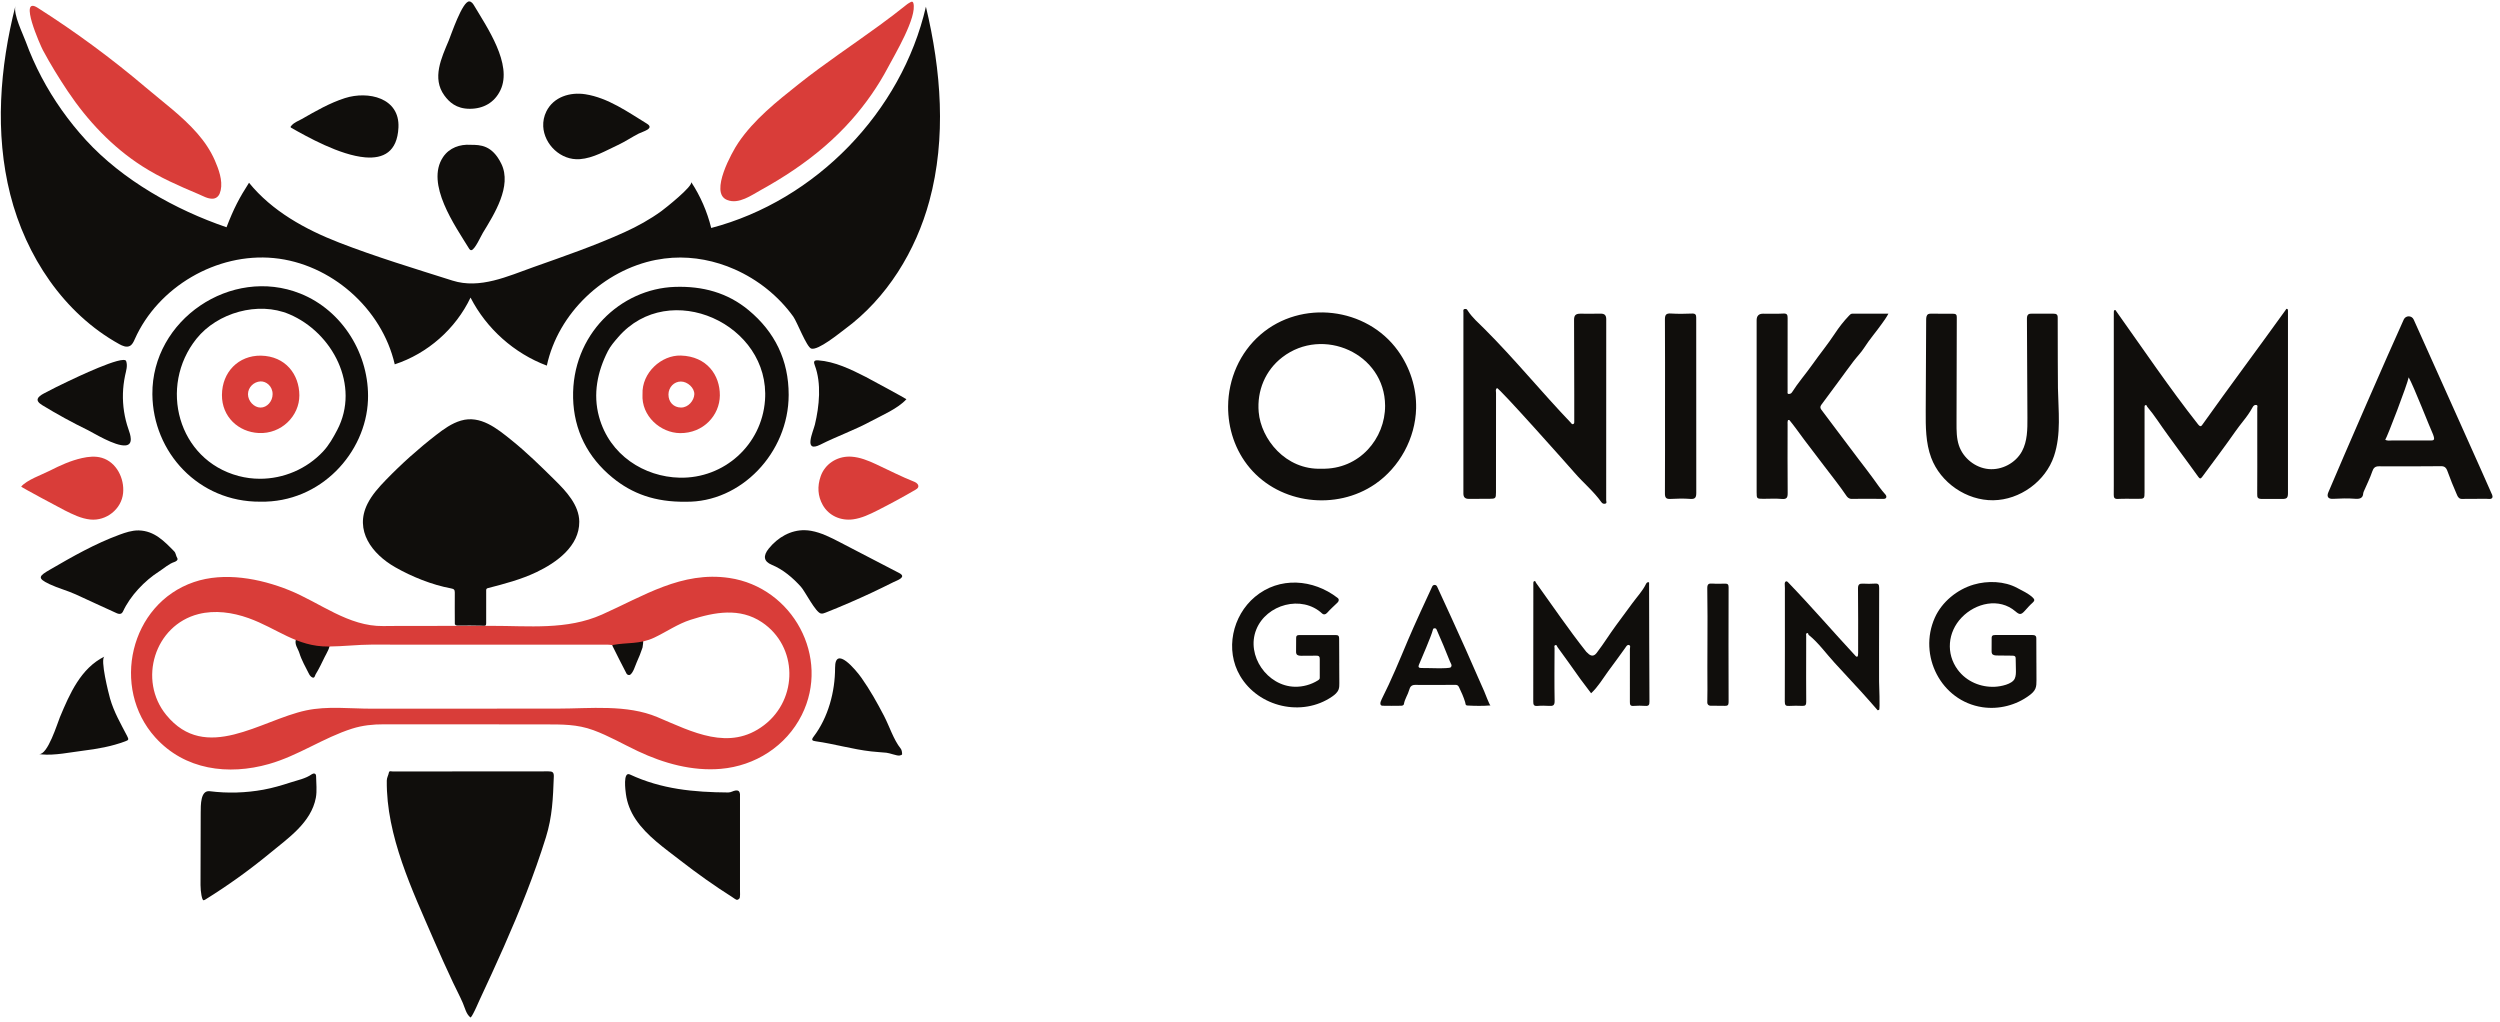 <?xml version="1.0" encoding="UTF-8"?> <svg xmlns="http://www.w3.org/2000/svg" width="301" height="123" viewBox="0 0 301 123" fill="none"><g clip-path="url(#clip0_2550_18504)"><path d="M79.008 31.282C72.684 32.517 67.21 37.693 65.837 44.021C61.907 42.548 58.564 39.565 56.653 35.828C54.865 39.592 51.487 42.568 47.527 43.867C45.986 37.14 39.836 31.735 32.966 31.071C26.096 30.408 19.025 34.535 16.224 40.842C16.083 41.159 15.928 41.507 15.617 41.659C15.219 41.853 14.75 41.648 14.363 41.434C7.672 37.738 3.107 30.825 1.234 23.414C-0.639 16.003 -0.024 8.134 1.853 0.725C1.594 1.745 2.749 4.052 3.104 5.024C3.637 6.484 4.272 7.907 4.997 9.282C6.45 12.036 8.264 14.596 10.367 16.89C14.783 21.707 21.134 25.266 27.274 27.362C28.158 25.065 28.815 23.827 29.982 22.004C32.748 25.411 36.735 27.616 40.825 29.205C45.281 30.937 49.927 32.338 54.478 33.783C57.785 34.833 61.144 33.254 64.218 32.164C67.899 30.859 71.648 29.568 75.207 27.951C76.758 27.247 78.268 26.409 79.646 25.407C80.049 25.115 83.518 22.372 83.212 21.906C84.326 23.598 85.147 25.481 85.63 27.449C98.209 24.146 108.557 13.48 111.48 0.809C113.318 8.472 113.958 16.593 111.896 24.199C110.263 30.225 106.782 35.908 101.714 39.634C101.057 40.117 98.508 42.223 97.677 41.97C97.119 41.801 95.962 38.742 95.508 38.113C93.719 35.635 91.242 33.661 88.449 32.427C86.105 31.39 83.523 30.876 80.96 31.035C80.303 31.076 79.651 31.161 79.008 31.286V31.282Z" fill="#100E0C"></path><path d="M58.536 74.99C58.541 75.426 58.404 75.354 57.916 75.335C57.033 75.301 56.148 75.324 55.263 75.325C55.075 75.325 54.881 75.35 54.761 75.154C54.758 73.888 54.745 72.621 54.757 71.354C54.76 71.009 54.665 70.908 54.301 70.841C52.023 70.422 49.566 69.431 47.561 68.282C44.803 66.703 42.63 63.878 44.248 60.653C44.792 59.569 45.618 58.656 46.462 57.784C48.348 55.837 50.374 54.024 52.519 52.364C53.43 51.658 54.387 50.969 55.492 50.643C57.84 49.95 59.834 51.591 61.542 52.961C63.41 54.459 65.118 56.143 66.821 57.823C68.148 59.132 69.727 60.807 69.745 62.809C69.769 65.754 67.01 67.733 64.597 68.883C62.729 69.774 60.714 70.303 58.708 70.818C58.608 70.844 58.537 70.934 58.537 71.037C58.537 72.18 58.536 74.022 58.536 74.99Z" fill="#100E0C"></path><path d="M66.037 92.872C66.505 92.87 66.698 92.972 66.679 93.491C66.583 96.085 66.506 98.305 65.725 100.818C64.329 105.311 62.568 109.68 60.669 113.982C59.718 116.135 58.731 118.274 57.736 120.406C57.49 120.936 57.268 121.49 56.99 122.004C56.89 122.188 56.803 122.367 56.658 122.511C56.132 122.123 55.974 121.335 55.728 120.769C55.366 119.933 54.933 119.122 54.544 118.298C53.745 116.601 52.974 114.893 52.23 113.172C49.645 107.19 46.49 100.633 46.569 93.979C46.573 93.623 46.762 93.35 46.819 93.024C46.863 92.764 47.132 92.886 47.298 92.886C50.44 92.877 62.934 92.886 66.037 92.872Z" fill="#100E0C"></path><path d="M275.473 59.324C275.473 59.941 275.363 60.075 274.761 60.075C273.943 60.075 273.147 60.075 272.378 60.075C271.768 60.075 271.768 59.884 271.768 59.431C271.784 57.256 271.774 55.081 271.775 52.906C271.775 51.659 271.78 50.41 271.775 49.162C271.775 49.017 271.88 48.776 271.632 48.757C271.449 48.742 271.316 48.834 271.192 49.068C270.877 49.66 270.472 50.21 270.051 50.736C269.414 51.532 268.84 52.37 268.249 53.198C267.517 54.226 266.757 55.232 266.008 56.247C265.714 56.646 265.418 57.044 265.124 57.441C264.957 57.667 264.842 57.646 264.674 57.41C263.953 56.395 263.208 55.397 262.473 54.392C261.985 53.723 261.505 53.05 261.012 52.384C260.17 51.246 259.428 50.035 258.511 48.952C258.458 48.89 258.471 48.753 258.347 48.77C258.196 48.79 258.205 48.925 258.205 49.034C258.203 49.583 258.205 50.13 258.205 50.679C258.205 53.535 258.204 56.39 258.203 59.246C258.203 60.04 258.184 60.059 257.365 60.059C256.57 60.059 255.774 60.033 254.981 60.071C254.576 60.09 254.492 59.908 254.495 59.579C254.499 59.2 254.5 58.822 254.5 58.445C254.5 51.636 254.5 44.829 254.501 38.02C254.501 37.869 254.5 37.718 254.505 37.567C254.508 37.475 254.5 37.364 254.615 37.335C254.733 37.304 254.759 37.42 254.81 37.492C258.045 42.039 261.188 46.7 264.641 51.085C264.959 51.488 265.062 51.28 265.239 51.032C268.492 46.454 271.632 42.272 275.177 37.342C275.236 37.279 275.242 37.155 275.362 37.189C275.472 37.22 275.47 37.331 275.471 37.423C275.477 37.688 275.471 55.428 275.471 59.323L275.473 59.324Z" fill="#100E0C"></path><path d="M147.865 48.917C147.886 45.63 149.265 42.45 151.764 40.289C156.677 36.041 164.531 36.978 168.311 42.224C169.756 44.228 170.56 46.694 170.5 49.169C170.413 52.761 168.514 56.261 165.55 58.292C160.882 61.489 154.152 60.697 150.48 56.347C148.706 54.246 147.847 51.577 147.864 48.916L147.865 48.917ZM159.112 56.433C163.705 56.55 166.782 52.76 166.766 48.851C166.741 42.551 159.278 39.251 154.39 43.014C152.34 44.591 151.327 47.043 151.546 49.608C151.822 52.858 154.777 56.598 159.111 56.434L159.112 56.433Z" fill="#100E0C"></path><path d="M180.239 46.729C180.025 46.896 180.122 47.122 180.122 47.313C180.116 51.304 180.117 55.295 180.116 59.287C180.116 60.002 180.062 60.054 179.336 60.056C178.503 60.058 177.67 60.056 176.837 60.063C176.406 60.066 176.192 59.87 176.192 59.428C176.194 52.145 176.194 44.862 176.195 37.579C176.195 37.425 176.116 37.23 176.393 37.199C176.602 37.175 176.639 37.282 176.743 37.441C177.284 38.261 178.034 38.905 178.724 39.593C182.345 43.206 185.58 47.187 189.114 50.884C189.206 50.979 189.255 51.125 189.416 51.059C189.568 50.998 189.541 50.84 189.541 50.715C189.543 49.656 189.541 48.597 189.54 47.538C189.533 44.53 189.525 41.522 189.517 38.514C189.516 37.958 189.714 37.767 190.277 37.768C191.091 37.77 191.906 37.78 192.719 37.764C193.195 37.755 193.391 37.967 193.391 38.431C193.388 45.696 193.391 52.96 193.385 60.223C193.385 60.365 193.512 60.596 193.255 60.645C193.084 60.678 192.936 60.646 192.795 60.448C191.873 59.147 190.627 58.135 189.592 56.936C188.865 56.095 180.416 46.592 180.239 46.73V46.729Z" fill="#100E0C"></path><path d="M36.16 35.347C27.833 32.026 18.269 38.499 18.346 47.469C18.408 54.475 23.918 60.453 31.335 60.402C38.637 60.545 44.052 54.484 44.303 48.184C44.521 42.743 41.272 37.387 36.16 35.347ZM40.595 51.782C40.115 52.695 39.612 53.594 38.902 54.355C36.93 56.469 34.134 57.649 31.289 57.644C30.43 57.643 29.567 57.534 28.722 57.31C21.402 55.372 19.058 46.525 23.653 40.785C26.177 37.634 31.093 36.247 34.83 37.831C40.04 40.04 43.406 46.435 40.595 51.782Z" fill="#100E0C"></path><path d="M215.342 50.449C215.175 50.736 215.228 50.946 215.227 51.145C215.224 53.887 215.212 56.63 215.236 59.372C215.241 59.928 215.109 60.126 214.516 60.072C213.784 60.005 213.041 60.059 212.303 60.056C211.514 60.054 211.5 60.038 211.499 59.271C211.499 57.02 211.499 54.77 211.499 52.519C211.499 47.867 211.499 43.214 211.499 38.562C211.499 38.035 211.754 37.77 212.264 37.769C213.077 37.767 213.893 37.8 214.704 37.751C215.168 37.722 215.231 37.914 215.23 38.297C215.22 40.718 215.225 43.139 215.225 45.559C215.225 46.069 215.221 46.581 215.227 47.091C215.228 47.214 215.172 47.414 215.329 47.43C215.463 47.443 215.644 47.411 215.751 47.241C216.488 46.073 217.405 45.031 218.196 43.909C219.087 42.646 220.07 41.449 220.922 40.154C221.413 39.407 221.98 38.676 222.61 38.019C222.717 37.908 222.831 37.764 223.024 37.764C224.439 37.766 225.855 37.764 227.367 37.764C227.108 38.248 226.85 38.594 226.593 38.956C225.898 39.941 225.099 40.848 224.449 41.869C224.079 42.452 223.576 42.95 223.156 43.504C222.572 44.272 222.008 45.057 221.436 45.834C220.721 46.802 220.007 47.772 219.288 48.737C219.136 48.942 219.135 49.121 219.289 49.327C220.092 50.39 220.889 51.458 221.69 52.522C222.395 53.46 223.1 54.396 223.807 55.332C224.376 56.086 224.966 56.824 225.516 57.591C226.002 58.269 226.469 58.954 227.032 59.574C227.145 59.699 227.216 60.068 226.779 60.065C225.493 60.056 224.206 60.043 222.92 60.064C222.624 60.068 222.423 59.863 222.331 59.727C221.47 58.449 220.498 57.255 219.571 56.027C218.796 55.001 218.006 53.985 217.238 52.958C216.621 52.134 216.038 51.287 215.339 50.449H215.342Z" fill="#100E0C"></path><path d="M26.573 22.901C26.542 23.037 26.501 23.171 26.449 23.302C26.301 23.668 25.992 23.913 25.593 23.924C24.996 23.94 24.452 23.604 23.92 23.38C21.559 22.385 19.265 21.386 17.099 19.996C13.504 17.688 10.516 14.509 8.148 10.97C7.082 9.376 6.073 7.733 5.167 6.043C4.876 5.501 2.178 -0.56 4.537 0.939C9.099 3.84 13.46 7.055 17.581 10.554C19.661 12.32 21.928 13.971 23.747 16.049C24.602 17.025 25.345 18.116 25.865 19.307C26.316 20.341 26.834 21.725 26.573 22.901Z" fill="#D93D39"></path><path d="M87.498 24.053C85.413 23.176 88.159 18.269 88.879 17.205C90.788 14.38 93.533 12.213 96.176 10.113C99.318 7.617 102.67 5.404 105.908 3.039C107.039 2.213 108.158 1.367 109.248 0.488C109.364 0.395 109.507 0.335 109.635 0.256C109.791 0.16 109.918 0.201 109.966 0.363C110.455 2.044 107.708 6.609 106.923 8.1C105.722 10.38 104.239 12.494 102.535 14.426C100.506 16.726 98.145 18.714 95.612 20.434C94.33 21.305 93.001 22.11 91.643 22.86C90.5 23.492 88.939 24.631 87.574 24.084C87.548 24.073 87.523 24.063 87.498 24.053Z" fill="#D93D39"></path><path d="M247.776 46.734C247.823 49.447 248.184 52.289 247.302 54.912C246.277 57.961 243.199 60.192 239.983 60.231C236.768 60.27 233.642 58.121 232.516 55.109C231.847 53.319 231.848 51.36 231.857 49.45C231.875 45.795 231.892 42.14 231.91 38.485C231.911 38.236 231.94 37.94 232.159 37.821C232.261 37.767 232.383 37.766 232.499 37.766C233.384 37.769 234.269 37.774 235.154 37.777C235.278 37.777 235.416 37.784 235.504 37.871C235.593 37.96 235.597 38.099 235.597 38.225C235.587 42.46 235.577 46.694 235.566 50.928C235.563 51.837 235.564 52.767 235.852 53.629C236.361 55.155 237.818 56.322 239.42 56.474C241.022 56.627 242.678 55.752 243.445 54.337C244.099 53.13 244.108 51.691 244.101 50.318C244.082 46.347 244.063 42.374 244.043 38.403C244.043 38.202 244.056 37.97 244.217 37.851C244.326 37.77 244.473 37.767 244.609 37.767C245.48 37.767 246.35 37.767 247.219 37.767C247.378 37.767 247.56 37.776 247.662 37.899C247.744 37.996 247.748 38.136 247.748 38.264C247.74 40.819 247.772 46.466 247.776 46.735V46.734Z" fill="#100E0C"></path><path d="M298.034 60.066C297.504 60.066 296.973 60.054 296.444 60.071C296.113 60.081 295.958 59.892 295.842 59.633C295.403 58.653 295.014 57.654 294.643 56.646C294.542 56.373 294.36 56.123 293.925 56.129C291.427 56.161 288.929 56.148 286.43 56.142C285.978 56.141 285.77 56.318 285.619 56.768C285.35 57.565 284.966 58.323 284.633 59.098C284.59 59.199 284.536 59.306 284.53 59.413C284.501 59.98 284.104 60.095 283.571 60.053C282.677 59.982 281.779 60.011 280.884 60.06C280.314 60.091 280.117 59.785 280.326 59.289C282.036 55.237 287.55 42.556 289.413 38.47C289.647 37.957 290.377 37.958 290.608 38.474C292.718 43.175 299.903 59.18 300.061 59.595C300.158 59.85 300.095 60.099 299.681 60.071C299.135 60.033 298.584 60.062 298.035 60.062V60.065L298.034 60.066ZM290.004 45.431C289.863 46.242 287.404 52.674 287.183 52.943C287.445 53.102 287.733 53.032 288.01 53.033C289.505 53.038 290.999 53.037 292.494 53.036C293.027 53.036 293.212 53.048 292.942 52.314C292.598 51.594 290.583 46.414 290.004 45.431Z" fill="#100E0C"></path><path d="M89.095 107.192C89.095 107.364 89.137 108.062 89.027 108.175C88.71 108.502 88.599 108.286 88.171 108.016C86.015 106.65 83.933 105.167 81.917 103.601C80.027 102.132 77.873 100.654 76.527 98.638C75.915 97.723 75.504 96.692 75.359 95.601C75.31 95.232 74.978 92.846 75.839 93.246C79.672 95.028 83.521 95.382 87.678 95.414C88.021 95.416 88.271 95.209 88.588 95.172C88.901 95.137 89.05 95.275 89.095 95.601C89.095 97.487 89.095 105.214 89.095 107.192Z" fill="#100E0C"></path><path d="M24.143 106.181C24.143 103.023 24.164 98.807 24.164 97.943C24.164 96.875 24.143 95.122 25.259 95.263C27.404 95.533 29.59 95.468 31.716 95.079C32.836 94.874 33.912 94.555 34.994 94.204C35.841 93.929 36.801 93.748 37.537 93.222C37.718 93.094 38.052 93.047 38.057 93.454C38.069 94.323 38.184 95.216 38.026 96.057C37.464 99.029 34.717 100.895 32.523 102.704C30.058 104.737 27.457 106.605 24.744 108.292C24.67 108.338 24.593 108.384 24.506 108.391C24.318 108.405 24.143 107.374 24.143 106.556L24.143 106.181Z" fill="#100E0C"></path><path d="M191.571 83.47C191.148 82.912 190.712 82.35 190.293 81.775C189.816 81.122 189.357 80.456 188.887 79.798C188.431 79.16 187.976 78.524 187.511 77.893C187.446 77.805 187.443 77.596 187.246 77.681C187.08 77.754 187.169 77.913 187.168 78.032C187.162 80.15 187.136 82.268 187.177 84.385C187.187 84.934 186.986 85.013 186.537 84.99C186.066 84.965 185.588 84.949 185.119 84.993C184.662 85.036 184.602 84.847 184.604 84.448C184.618 80.231 184.613 76.014 184.613 71.797C184.613 71.287 184.613 70.776 184.613 70.266C184.613 70.154 184.601 70.014 184.726 69.97C184.882 69.916 184.869 70.074 184.929 70.159C186.931 72.937 188.862 75.799 190.992 78.481C191.029 78.526 191.08 78.555 191.139 78.616C191.546 79.043 191.913 79.041 192.241 78.608C193.168 77.387 193.757 76.4 194.555 75.316C195.218 74.415 195.883 73.513 196.547 72.612C197.087 71.878 197.792 71.121 198.185 70.297C198.261 70.138 198.377 70.067 198.532 70.108C198.562 70.116 198.55 70.299 198.55 70.401C198.562 75.089 198.568 79.777 198.595 84.465C198.598 84.857 198.52 85.017 198.106 84.99C197.635 84.959 197.158 84.952 196.687 84.991C196.281 85.025 196.235 84.846 196.238 84.505C196.25 82.387 196.247 80.27 196.239 78.153C196.239 77.983 196.359 77.716 196.12 77.658C195.908 77.607 195.8 77.833 195.676 78.009C195.03 78.931 194.302 79.892 193.621 80.826C192.955 81.74 192.398 82.707 191.569 83.468L191.571 83.47Z" fill="#100E0C"></path><path d="M245.184 79.797C245.186 80.507 245.189 81.216 245.191 81.925C245.191 82.263 245.191 82.613 245.055 82.923C244.91 83.253 244.63 83.501 244.342 83.715C242.744 84.915 240.657 85.444 238.68 85.148C233.689 84.401 230.926 78.909 232.952 74.373C233.807 72.459 235.642 70.969 237.637 70.385C239.3 69.898 241.334 69.953 242.882 70.795C243.519 71.141 244.175 71.423 244.719 71.922C244.988 72.167 245.001 72.326 244.717 72.574C244.381 72.867 244.089 73.212 243.788 73.542C243.343 74.032 243.159 74.038 242.665 73.613C240.701 71.923 237.854 72.598 236.172 74.36C234.501 76.111 234.262 78.693 235.722 80.653C236.768 82.055 238.481 82.776 240.207 82.686C240.874 82.652 242.266 82.393 242.575 81.705C242.725 81.374 242.721 80.995 242.714 80.63C242.706 80.189 242.697 79.749 242.689 79.309C242.687 79.217 242.683 79.117 242.624 79.045C242.547 78.951 242.409 78.943 242.288 78.941C241.668 78.934 241.049 78.927 240.431 78.921C240.211 78.919 239.948 78.893 239.841 78.7C239.79 78.607 239.789 78.495 239.789 78.39C239.791 77.869 239.794 77.35 239.795 76.83C239.795 76.744 239.797 76.653 239.845 76.583C239.923 76.467 240.086 76.456 240.225 76.456C241.706 76.456 243.187 76.455 244.667 76.454C244.826 76.454 245.009 76.465 245.105 76.592C245.17 76.68 245.173 76.797 245.173 76.906C245.176 77.87 245.178 78.834 245.182 79.799L245.184 79.797Z" fill="#100E0C"></path><path d="M161.243 79.842C161.247 80.647 161.251 81.45 161.255 82.255C161.256 82.506 161.256 82.763 161.172 82.999C161.039 83.371 160.717 83.641 160.392 83.865C156.774 86.36 151.526 85.142 149.307 81.371C147.473 78.256 148.368 74.143 151.098 71.859C154.044 69.393 158.107 69.717 161.043 71.984C161.241 72.136 161.23 72.36 161.037 72.549C160.613 72.959 160.17 73.352 159.779 73.792C159.578 74.018 159.346 74.015 159.2 73.879C156.745 71.582 152.463 72.752 151.249 75.81C150.006 78.938 152.584 82.618 155.906 82.685C156.879 82.705 157.87 82.43 158.691 81.91C158.764 81.864 158.839 81.811 158.874 81.733C158.899 81.676 158.899 81.613 158.899 81.55C158.899 80.822 158.899 80.094 158.899 79.366C158.899 79.248 158.894 79.116 158.811 79.032C158.727 78.947 158.592 78.942 158.473 78.944C157.877 78.947 157.281 78.951 156.685 78.955C156.464 78.956 156.201 78.933 156.096 78.74C156.047 78.65 156.047 78.543 156.047 78.441C156.051 77.907 156.053 77.373 156.056 76.839C156.056 76.74 156.061 76.631 156.127 76.556C156.205 76.468 156.339 76.461 156.457 76.461C157.912 76.461 159.367 76.463 160.822 76.464C160.928 76.464 161.045 76.468 161.125 76.537C161.224 76.621 161.232 76.767 161.232 76.897C161.237 77.879 161.241 78.862 161.246 79.843L161.243 79.842Z" fill="#100E0C"></path><path d="M226.073 85.519C225.418 84.777 224.775 84.024 224.106 83.296C223.036 82.134 221.965 80.975 220.895 79.814C219.888 78.722 218.93 77.365 217.765 76.444C217.694 76.388 217.755 76.191 217.58 76.228C217.385 76.27 217.468 76.439 217.466 76.556C217.461 77.256 217.464 77.956 217.463 78.656C217.463 80.603 217.449 82.552 217.47 84.499C217.474 84.873 217.369 85.001 217.006 84.988C216.477 84.97 215.945 84.957 215.418 84.993C215.001 85.021 214.886 84.902 214.888 84.468C214.908 80.099 214.9 75.73 214.9 71.361C214.9 71.006 214.913 70.661 214.883 70.308C214.87 70.168 214.94 69.989 215.081 69.99C215.163 69.99 215.23 70.054 215.287 70.113C218.075 73.006 220.695 76.052 223.427 78.995C223.564 79.142 223.675 79.07 223.699 78.912C223.73 78.709 223.719 78.498 223.719 78.29C223.719 75.811 223.733 73.334 223.703 70.856C223.698 70.361 223.88 70.249 224.31 70.27C224.783 70.291 225.259 70.305 225.728 70.266C226.158 70.231 226.253 70.375 226.252 70.796C226.238 73.298 226.237 75.8 226.238 78.302C226.238 79.553 226.241 80.804 226.241 82.055C226.241 82.354 226.375 85.428 226.241 85.468C226.184 85.484 226.128 85.502 226.071 85.52L226.073 85.519Z" fill="#100E0C"></path><path d="M96.909 63.837C97.152 63.842 97.398 63.866 97.647 63.91C98.89 64.129 100.033 64.719 101.154 65.301C103.527 66.534 105.9 67.766 108.274 68.999C109.215 69.488 108.002 69.879 107.585 70.083C106.715 70.512 105.848 70.945 104.968 71.356C103.14 72.213 101.284 73.014 99.407 73.758C99.229 73.829 99.04 73.9 98.852 73.869C98.204 73.766 96.94 71.212 96.437 70.654C95.453 69.563 94.29 68.569 92.92 68.002C91.953 67.602 91.835 66.936 92.569 66.035C93.659 64.697 95.198 63.801 96.909 63.835V63.837Z" fill="#100E0C"></path><path d="M16.651 63.863C16.68 63.863 16.707 63.863 16.735 63.864C18.601 63.922 19.775 65.16 20.977 66.387C21.178 66.593 21.176 66.926 21.337 67.181C21.506 67.447 21.116 67.622 21.023 67.653C20.31 67.889 19.781 68.404 19.171 68.793C17.424 69.904 15.678 71.73 14.804 73.63C14.695 73.867 14.471 74.015 14.055 73.83C12.407 73.091 10.776 72.32 9.133 71.571C8.093 71.097 6.976 70.814 5.943 70.325C4.408 69.598 4.71 69.344 6.039 68.572C8.76 66.993 11.431 65.467 14.398 64.375C15.124 64.108 15.877 63.859 16.649 63.863H16.651Z" fill="#100E0C"></path><path d="M200.468 48.906C200.468 45.427 200.48 41.949 200.457 38.471C200.454 37.914 200.591 37.708 201.18 37.747C202.027 37.801 202.883 37.789 203.732 37.752C204.135 37.734 204.226 37.909 204.224 38.241C204.223 38.468 204.225 38.694 204.225 38.922C204.225 45.728 204.218 52.534 204.232 59.34C204.232 59.888 204.11 60.117 203.505 60.069C202.715 60.008 201.915 60.028 201.123 60.071C200.593 60.101 200.454 59.913 200.457 59.401C200.476 55.903 200.467 52.406 200.467 48.908L200.468 48.906Z" fill="#100E0C"></path><path d="M179.448 84.935C178.519 85.011 177.601 84.994 176.681 84.945C176.409 84.93 176.454 84.705 176.402 84.532C176.213 83.91 175.947 83.319 175.664 82.734C175.563 82.525 175.446 82.453 175.206 82.455C173.599 82.471 171.991 82.476 170.384 82.461C169.95 82.458 169.769 82.688 169.672 83.051C169.514 83.638 169.138 84.144 169.034 84.754C168.999 84.966 168.785 84.971 168.624 84.973C167.906 84.984 167.187 84.989 166.468 84.973C166.137 84.967 166.123 84.641 166.356 84.181C167.529 81.869 168.51 79.468 169.516 77.081C170.272 75.287 171.799 71.987 172.44 70.612C172.555 70.363 172.908 70.364 173.022 70.612C173.766 72.224 175.731 76.497 176.468 78.171C176.963 79.298 177.46 80.426 177.956 81.553C178.205 82.117 178.453 82.68 178.703 83.244C178.774 83.406 179.356 84.942 179.45 84.934L179.448 84.935ZM174.67 80.342C174.893 80.115 174.66 79.861 174.568 79.629C174.046 78.3 173.541 77.105 172.997 75.871C172.933 75.724 172.908 75.651 172.745 75.646C172.573 75.64 172.544 75.715 172.505 75.873C172.332 76.568 171.174 79.242 170.829 80.062C170.729 80.301 170.832 80.441 171.129 80.429C171.658 80.41 174.463 80.552 174.67 80.343V80.342Z" fill="#100E0C"></path><path d="M43.985 18.948C40.923 18.698 36.92 16.436 35.08 15.395C34.923 15.306 34.982 15.249 35.098 15.116C35.44 14.722 35.927 14.567 36.347 14.326C37.992 13.381 39.722 12.387 41.536 11.809C44.328 10.92 48.148 11.765 47.973 15.359C47.83 18.303 46.141 19.124 43.985 18.948Z" fill="#100E0C"></path><path d="M65.405 15.212C65.377 14.615 65.492 14.001 65.784 13.411C66.653 11.658 68.648 11.062 70.477 11.348C73.208 11.776 75.585 13.481 77.887 14.89C78.859 15.484 77.376 15.838 76.898 16.084C76.047 16.52 75.256 17.062 74.388 17.465C72.935 18.14 71.442 19.04 69.817 19.163C67.511 19.338 65.509 17.383 65.404 15.212H65.405Z" fill="#100E0C"></path><path d="M53.5 11.492C51.982 9.411 53.156 6.955 54.029 4.88C54.287 4.268 55.675 0.108 56.506 0.171C56.774 0.191 56.952 0.448 57.09 0.68C58.615 3.256 61.733 7.733 60.257 10.847C59.541 12.358 58.195 13.099 56.56 13.099C54.925 13.099 54.073 12.278 53.5 11.492Z" fill="#100E0C"></path><path d="M60.364 19.728C61.665 22.408 59.497 25.802 58.138 28.034C57.898 28.427 57.218 29.98 56.778 30.118C56.648 30.159 56.534 30.024 56.462 29.907C54.815 27.218 51.184 22.125 53.347 18.91C54.101 17.787 55.384 17.348 56.668 17.437C57.822 17.437 59.262 17.461 60.364 19.728Z" fill="#100E0C"></path><path d="M108.27 90.971C108.002 91.009 107.097 90.665 106.731 90.63C106.12 90.57 105.505 90.54 104.893 90.471C102.623 90.213 100.456 89.567 98.225 89.252C97.772 89.189 97.65 89.096 97.965 88.682C99.721 86.38 100.549 83.263 100.544 80.399C100.538 77.648 103.049 80.659 103.726 81.62C104.752 83.076 105.624 84.631 106.444 86.21C107.074 87.418 107.584 89.063 108.44 90.124C108.574 90.291 108.609 90.567 108.615 90.794C108.618 90.899 108.42 90.949 108.269 90.971H108.27Z" fill="#100E0C"></path><path d="M4.995 90.828C4.891 90.818 4.787 90.805 4.686 90.79C5.737 90.952 6.917 87.057 7.213 86.35C8.39 83.545 9.712 80.462 12.585 79.045C12.017 79.324 13.095 83.558 13.251 84.104C13.724 85.748 14.527 87.115 15.303 88.611C15.534 89.057 15.489 89.104 15.062 89.263C13.435 89.871 11.713 90.174 9.995 90.385C8.462 90.574 6.561 90.985 4.994 90.829L4.995 90.828Z" fill="#100E0C"></path><path d="M15.105 53.629C13.847 53.737 11.189 52.085 10.607 51.802C8.718 50.882 6.872 49.873 5.079 48.777C4.136 48.201 4.529 47.772 5.293 47.367C6.26 46.852 7.241 46.362 8.233 45.896C8.873 45.595 14.909 42.682 15.188 43.474C15.39 44.049 15.179 44.65 15.059 45.218C14.911 45.931 14.822 46.654 14.801 47.383C14.762 48.838 14.984 50.301 15.465 51.674C15.681 52.289 16.118 53.54 15.105 53.628V53.629Z" fill="#100E0C"></path><path d="M109.131 48.067C108.096 49.205 106.186 50.001 104.829 50.733C102.858 51.795 100.749 52.535 98.762 53.538C98.761 53.538 98.759 53.539 98.758 53.54C96.69 54.566 97.914 51.954 98.114 51.12C98.641 48.919 98.924 46.158 98.101 43.985C97.966 43.627 97.921 43.341 98.501 43.383C100.53 43.531 102.452 44.472 104.237 45.381C104.599 45.565 109.16 48.034 109.131 48.066V48.067Z" fill="#100E0C"></path><path d="M2.549 58.586C3.256 57.769 4.992 57.182 5.999 56.669C7.239 56.037 8.513 55.457 9.876 55.151C10.659 54.976 11.487 54.894 12.258 55.12C14.039 55.644 14.997 57.626 14.822 59.372C14.629 61.31 12.784 62.751 10.866 62.55C9.77 62.437 8.759 61.934 7.775 61.439C7.332 61.217 2.5 58.633 2.548 58.586H2.549Z" fill="#D93D39"></path><path d="M102.275 54.975C102.352 54.975 102.428 54.978 102.504 54.983C103.547 55.051 104.537 55.455 105.484 55.896C107.026 56.615 108.548 57.401 110.127 58.025C110.386 58.127 110.642 58.386 110.551 58.648C110.499 58.799 110.351 58.891 110.214 58.972C108.711 59.847 107.182 60.676 105.63 61.461C104.703 61.929 103.748 62.387 102.719 62.528C101.249 62.729 99.792 62.111 99.056 60.796C98.464 59.737 98.379 58.573 98.81 57.342C99.328 55.862 100.746 54.965 102.274 54.975H102.275Z" fill="#D93D39"></path><path d="M205.576 77.604C205.586 75.355 205.594 73.105 205.556 70.856C205.547 70.326 205.713 70.225 206.183 70.263C206.691 70.303 207.204 70.276 207.715 70.27C208.019 70.265 208.124 70.381 208.123 70.704C208.11 75.316 208.108 79.929 208.124 84.541C208.125 84.92 207.979 84.989 207.675 84.983C207.122 84.973 206.487 84.969 205.925 84.967C205.721 84.967 205.556 84.8 205.558 84.596C205.565 84.078 205.581 83.517 205.576 82.993C205.561 81.197 205.569 79.401 205.576 77.606V77.604Z" fill="#100E0C"></path><path d="M77.394 77.036C77.511 77.003 77.384 77.893 77.361 77.963C77.166 78.57 76.922 79.16 76.66 79.742C76.466 80.172 76.261 80.955 75.876 81.239C75.751 81.331 75.508 81.243 75.443 81.118C74.865 80.014 74.304 78.901 73.751 77.784C73.69 77.66 73.728 77.487 73.719 77.337C74.383 77.208 75.057 77.273 75.723 77.289C76.303 77.304 76.848 77.187 77.394 77.036Z" fill="#100E0C"></path><path d="M39.71 77.302C39.767 77.997 39.369 78.537 39.086 79.114C38.743 79.817 38.409 80.528 38 81.191C37.927 81.308 37.892 81.66 37.645 81.582C37.47 81.527 37.299 81.329 37.21 81.153C36.793 80.319 36.314 79.499 36.042 78.618C35.878 78.085 35.42 77.586 35.641 76.953C36.966 77.431 38.361 77.093 39.709 77.303L39.71 77.302Z" fill="#100E0C"></path><path d="M90.13 37.343C87.586 35.232 84.592 34.429 81.256 34.541C74.717 34.763 68.824 40.301 69.002 47.921C69.092 51.78 70.743 55.057 73.759 57.518C76.125 59.449 78.874 60.456 82.55 60.409C89.198 60.524 94.948 54.524 94.956 47.546C94.96 43.375 93.296 39.967 90.13 37.343ZM81.824 57.513C77.571 57.413 73.387 54.81 72.122 50.173C71.375 47.441 71.925 44.746 73.191 42.27C73.504 41.658 73.977 41.116 74.434 40.589C80.597 33.47 92.78 39.028 92.106 48.195C91.712 53.562 87.186 57.638 81.824 57.513Z" fill="#100E0C"></path><path d="M77.359 47.466C77.256 44.883 79.63 42.734 81.98 42.809C85.123 42.91 86.686 45.178 86.67 47.602C86.654 50.011 84.675 52.175 81.879 52.148C79.537 52.124 77.203 50.101 77.358 47.466H77.359ZM80.483 47.497C80.474 48.404 81.099 49.06 81.987 49.068C82.888 49.076 83.561 48.216 83.596 47.483C83.633 46.714 82.788 45.94 81.984 45.937C81.154 45.933 80.491 46.622 80.481 47.497H80.483Z" fill="#D93D39"></path><path d="M31.416 42.82C34.388 42.881 36.029 45.084 36.043 47.589C36.057 50.071 33.886 52.272 31.15 52.136C28.701 52.016 26.705 50.176 26.722 47.551C26.741 44.777 28.726 42.786 31.416 42.819V42.82ZM29.857 47.461C29.857 48.289 30.584 49.066 31.364 49.072C32.153 49.077 32.822 48.319 32.822 47.455C32.822 46.489 32.046 45.894 31.369 45.922C30.561 45.956 29.858 46.634 29.858 47.461H29.857Z" fill="#D93D39"></path><path d="M87.819 69.589C82.09 68.734 77.461 71.776 72.479 73.993C68.223 75.886 63.693 75.342 59.13 75.353C56.289 75.359 53.45 75.365 50.609 75.36C49.12 75.357 47.629 75.356 46.139 75.377C41.944 75.439 38.518 72.55 34.802 71.055C31.303 69.646 26.997 68.834 23.346 70.082C15.632 72.717 13.33 82.825 18.691 88.779C22.241 92.721 27.5 93.374 32.38 91.988C35.913 90.986 38.932 88.828 42.396 87.728C43.654 87.33 44.907 87.205 46.207 87.207C52.679 87.219 59.152 87.202 65.624 87.218C67.671 87.223 69.476 87.191 71.438 87.911C73.299 88.594 75.021 89.599 76.809 90.443C79.916 91.91 83.348 92.862 86.771 92.57C90.921 92.217 94.654 89.836 96.53 86.09C100.018 79.126 95.444 70.727 87.819 69.589ZM92.006 87.3C87.819 90.51 83.327 88.099 79.153 86.343C75.456 84.788 71.06 85.315 67.144 85.316C62.703 85.318 58.26 85.321 53.818 85.322C50.8 85.322 47.783 85.324 44.765 85.326C42.155 85.328 39.422 84.986 36.85 85.534C31.372 86.704 24.788 91.91 20.021 86.087C16.58 81.883 18.616 75.274 23.899 73.935C25.879 73.433 27.996 73.733 29.92 74.42C33.363 75.651 35.711 77.872 39.534 77.842C41.317 77.828 43.17 77.612 44.689 77.613C47.887 77.613 51.084 77.616 54.282 77.617C60.594 77.619 66.904 77.621 73.215 77.621C73.384 77.621 73.551 77.651 73.719 77.667C75.552 77.312 77.004 77.61 78.785 76.764C80.247 76.07 81.596 75.119 83.147 74.623C86.02 73.7 89.065 73.126 91.739 74.921C96.09 77.842 96.103 84.158 92.006 87.3Z" fill="#D93D39"></path></g><defs><clipPath id="clip0_2550_18504"><rect width="300" height="122.341" fill="white" transform="translate(0.1 0.17)"></rect></clipPath></defs></svg> 